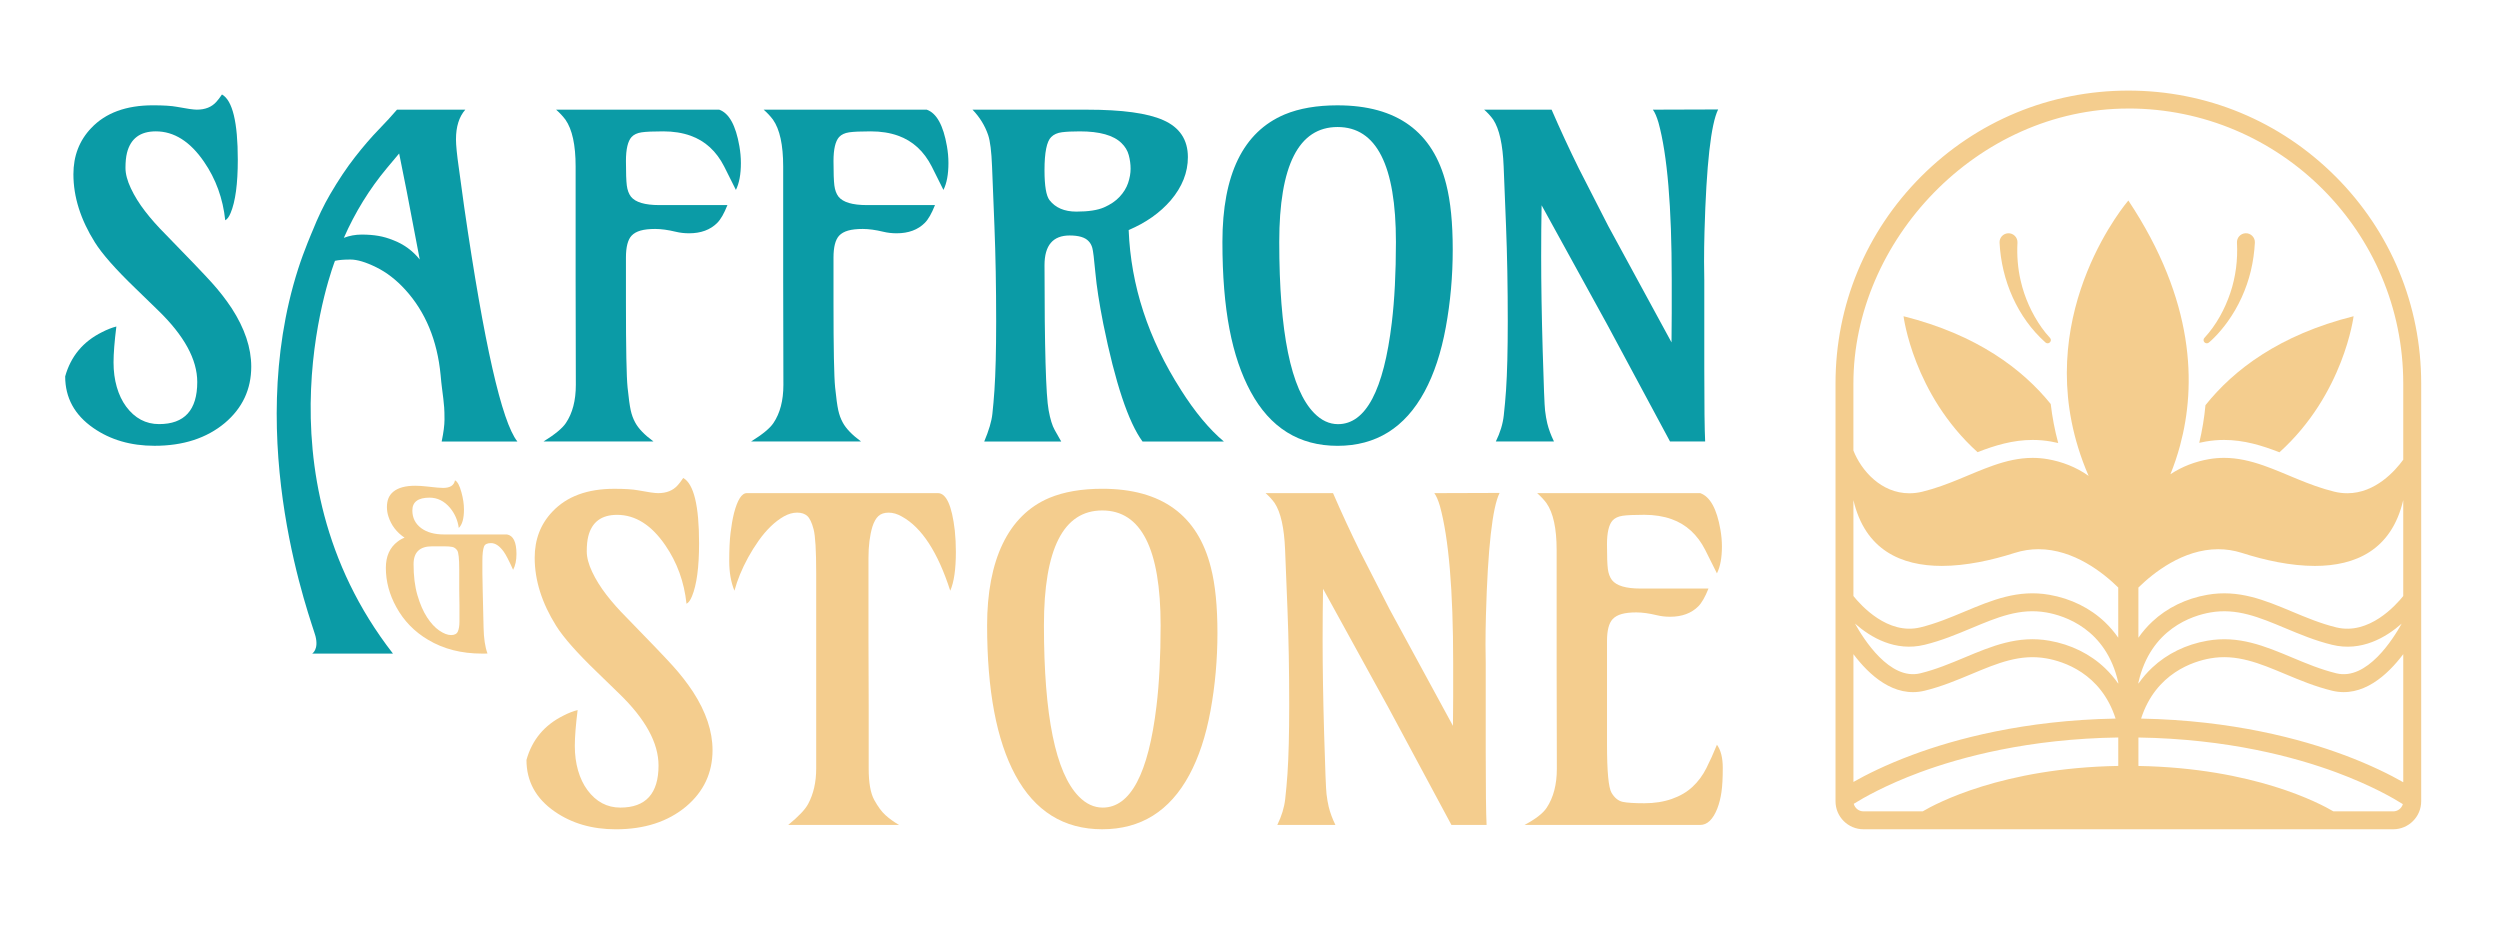 <svg viewBox="0 0 1647 619" version="1.1" xmlns="http://www.w3.org/2000/svg" id="logo">
  
  <defs>
    <style>
      .st0 {
        fill: #0b9ba6;
      }

      .st1 {
        fill: #f4cd8e;
      }
    </style>
  </defs>
  <g>
    <path d="M1538.56,116.18c-36.44-36.44-84.88-56.5-136.41-56.5s-99.98,20.07-136.41,56.5c-36.44,36.44-56.5,84.88-56.5,136.41v275.31c0,10.16,8.26,18.42,18.42,18.42h349c10.15,0,18.42-8.26,18.42-18.42V252.59c0-51.53-20.07-99.98-56.5-136.41ZM1544.17,497.37c-28.01-10.46-73.51-22.84-133.62-23.96,9.7-30.07,34.58-37.74,45.63-39.68,17.35-3.03,32.17,3.16,49.33,10.34,9.69,4.05,19.71,8.25,30.88,10.97,20.1,4.9,36.6-10.43,46.87-24.09v84.38c-8.18-4.67-21.24-11.31-39.09-17.98ZM1395.51,450.39c-2.56-3.68-5.45-7.09-8.7-10.19-9.8-9.36-22.47-15.61-36.66-18.1-20.75-3.63-37.83,3.51-55.92,11.08-9.27,3.88-18.86,7.89-29.12,10.39-20.16,4.92-37.46-22.66-43.03-32.74,10.3,9.07,26.49,18.67,45.83,13.96,11.17-2.72,21.19-6.92,30.88-10.97,17.16-7.18,31.98-13.38,49.33-10.34,11.89,2.08,39.38,10.71,47.39,46.11v.8ZM1408.79,449.61c8.02-35.44,35.58-44.06,47.39-46.12,17.35-3.04,32.17,3.16,49.33,10.34,9.69,4.05,19.71,8.25,30.88,10.97,19.34,4.72,35.53-4.89,45.83-13.96-5.57,10.08-22.87,37.66-43.03,32.74-10.27-2.5-19.85-6.51-29.12-10.39-18.08-7.57-35.17-14.71-55.92-11.08-13.95,2.44-26.46,8.55-36.19,17.65-3.43,3.21-6.49,6.76-9.17,10.62v-.77ZM1583.26,392.66c-4.87,6.09-22.62,25.9-44.08,20.67-10.27-2.5-19.85-6.51-29.12-10.39-18.08-7.57-35.17-14.72-55.92-11.08-13.95,2.44-26.46,8.55-36.19,17.65-3.43,3.21-6.49,6.76-9.17,10.62v-33.06c9.79-9.6,29.3-25.25,52.57-25.25,5.08,0,10.34.75,15.72,2.47,15.06,4.82,32.02,8.54,47.97,8.54,26.65,0,50.53-10.38,58.21-43.38v63.21ZM1395.51,420.14c-2.56-3.68-5.45-7.09-8.7-10.19-9.8-9.36-22.47-15.61-36.66-18.1-20.75-3.63-37.83,3.51-55.92,11.08-9.27,3.88-18.86,7.89-29.12,10.39-21.45,5.23-39.21-14.58-44.08-20.67v-63.21c7.68,33,31.56,43.38,58.21,43.38,15.96,0,32.92-3.73,47.97-8.54,5.38-1.72,10.64-2.47,15.72-2.47,23.27,0,42.78,15.64,52.57,25.25v33.08ZM1267.91,455.05c11.17-2.72,21.19-6.92,30.88-10.97,17.16-7.18,31.98-13.38,49.33-10.34,11.13,1.95,35.95,9.64,45.63,39.66-60.3,1.08-105.92,13.5-133.99,23.97-17.59,6.57-30.52,13.11-38.72,17.77v-84.17c10.27,13.66,26.77,28.98,46.87,24.08ZM1402.15,71.48c99.87,0,181.11,81.25,181.11,181.11v50.25c-5.18,7.14-18.26,22.11-36.87,22.11-2.75,0-5.62-.32-8.6-1.05-17.06-4.16-31.77-12.08-46.65-17.26h0c-8.44-2.94-16.93-5-25.94-5-3.27,0-6.6.27-10.03.87-8.78,1.53-17.5,4.75-25.3,9.93,2.38-5.86,4.57-12.26,6.41-19.14t0-.01c10.59-39.44,9.83-95.03-34.12-161.19,0,0-61.36,70.99-33.07,162.8,1.88,6.12,4.16,12.33,6.89,18.61-8.19-5.81-17.48-9.35-26.85-10.99-3.42-.6-6.76-.87-10.03-.87-8.93,0-17.37,2.03-25.74,4.94-14.95,5.18-29.72,13.15-46.86,17.33-2.98.73-5.85,1.05-8.6,1.05-18.61,0-31.69-14.97-36.87-28.16v-44.2c0-93.82,81.25-181.11,181.11-181.11ZM1227.65,534.52c-3.08,0-5.66-2.12-6.4-4.97,6.27-3.92,20.93-12.34,43.42-20.69,27.29-10.13,71.83-22.15,130.84-23.01v18.74c-76.34,1.31-120.14,24.79-128.81,29.92h-39.05ZM1576.65,534.52h-39.42c-8.66-5.12-52.33-28.54-128.44-29.91v-18.74c58.82.9,103.23,12.89,130.47,23,22.87,8.49,37.66,17.05,43.74,20.89-.8,2.75-3.34,4.77-6.35,4.77Z" class="st1"></path>
    <path d="M1302.81,297.89c11.35-4.43,23.22-8.06,36.3-8.06,4.04,0,8.09.35,12.06,1.05,1.6.28,3.19.6,4.77.98-2.28-8.5-3.92-17.07-4.92-25.7-18.53-22.91-48.51-45.66-96.97-57.82,0,0,6.37,51.28,48.77,89.56Z" class="st1"></path>
    <path d="M1465.19,289.83c13.15,0,25.08,3.68,36.51,8.14h0c42.47-38.3,48.85-89.64,48.85-89.64-49,12.3-79.11,35.43-97.59,58.6-.77,8.37-2.14,16.65-4.1,24.81,1.4-.32,2.83-.61,4.26-.86,3.98-.69,8.03-1.05,12.06-1.05Z" class="st1"></path>
    <path d="M1347.62,225.68c2.09,1.67,4.71-1.17,2.9-3.11-1.92-1.99-3.79-4.37-5.43-6.66-6.59-9.3-11.33-19.9-13.87-30.98-1.91-8.18-2.55-16.67-2.11-25.03.21-3.48-2.73-6.42-6.21-6.22-3.26.17-5.76,2.95-5.59,6.21,1.23,24.69,11.71,49.27,30.31,65.79Z" class="st1"></path>
    <path d="M1455.2,225.68c1.28-1.07,2.35-2.08,3.45-3.18,3.24-3.25,6.18-6.78,8.87-10.51,7.21-10.02,12.42-21.48,15.33-33.53,1.44-6.07,2.33-12.3,2.66-18.57.21-3.48-2.74-6.43-6.22-6.22-3.26.18-5.76,2.96-5.58,6.22.3,5.56.1,11.17-.61,16.73-.75,5.58-1.98,11.1-3.8,16.45-3.62,10.69-9.24,21.07-16.93,29.41-.81.77-.91,2.05-.18,2.93.76.9,2.1,1.02,3,.27Z" class="st1"></path>
  </g>
  <g>
    <g>
      <path d="M380.55,467.74c-1.24,9.91-1.86,17.79-1.86,23.65s.71,11.27,2.14,16.22c1.43,4.95,3.48,9.24,6.14,12.86,5.71,7.72,12.95,11.57,21.72,11.57,16.76,0,25.15-9.24,25.15-27.72,0-14.86-8.62-30.62-25.86-47.29l-14.86-14.43c-13.05-12.57-21.96-22.67-26.72-30.29-9.43-15.05-14.15-30.01-14.15-44.86,0-12.1,3.9-22.24,11.72-30.43,9.43-10,23-15,40.72-15,6.95,0,12.19.34,15.72,1,6.57,1.24,10.95,1.86,13.14,1.86,5.52,0,9.81-1.71,12.86-5.14,1.14-1.24,2.38-2.86,3.71-4.86,6.95,3.91,10.43,18.24,10.43,43.01,0,15.81-1.57,27.48-4.71,35.01-1.05,2.57-2.24,4.19-3.57,4.86-1.52-14.38-6.19-27.24-14-38.58-9.14-13.33-19.72-20-31.72-20-10.29,0-16.62,4.71-19,14.14-.67,2.67-1,5.98-1,9.93s1.19,8.45,3.57,13.5c2.38,5.05,5.5,10.07,9.36,15.07,3.86,5,8.31,10.03,13.36,15.07,15.24,15.62,25.36,26.2,30.36,31.72,5,5.53,9.45,11.24,13.36,17.15,8.57,13.24,12.86,26.05,12.86,38.43,0,14.96-5.81,27.34-17.43,37.15-12,10-27.43,15-46.29,15-15.62,0-29.05-3.9-40.29-11.72-12.38-8.57-18.57-19.91-18.57-34,3.71-13.24,11.81-22.95,24.29-29.15,3.33-1.72,6.48-2.95,9.43-3.71Z" class="st1"></path>
      <path d="M483.85,389.16c-2.29-5.52-3.43-12.05-3.43-19.57s.29-13.69.86-18.5c.57-4.81,1.33-9.17,2.29-13.07,2.29-8.76,5.09-13.15,8.43-13.15h125.88c5.52,0,9.24,8.19,11.14,24.58.48,4.57.71,9.29.71,14.14,0,11.43-1.24,19.96-3.71,25.58-8.19-25.43-18.81-41.72-31.86-48.87-2.95-1.71-5.86-2.57-8.72-2.57s-5.1.74-6.72,2.22c-1.62,1.48-2.95,3.84-4,7.07-1.71,5.72-2.57,12.57-2.57,20.57v53.58l.14,43.72v41.43c0,9.34,1.21,16.22,3.64,20.65,2.43,4.43,4.9,7.79,7.43,10.07,2.52,2.29,5.5,4.43,8.93,6.43h-73.01c6.86-5.62,11.24-10.24,13.14-13.86,3.52-6.57,5.29-14.34,5.29-23.29v-128.73c0-14.95-.57-24.6-1.72-28.93-1.14-4.33-2.52-7.24-4.14-8.72-1.62-1.48-3.86-2.22-6.71-2.22s-5.76.84-8.72,2.5c-2.95,1.67-5.84,3.86-8.64,6.57-2.81,2.72-5.48,5.86-8,9.43-2.52,3.57-4.84,7.26-6.93,11.07-4.1,7.53-7.1,14.81-9,21.86Z" class="st1"></path>
      <path d="M726.17,546.32c-25.34,0-44.43-11.91-57.29-35.72-12.38-22.95-18.57-55.82-18.57-98.59s13.67-72.49,41.01-84.01c9.62-4,21.24-6,34.86-6,39.05,0,62.92,17.34,71.58,52.01,2.86,11.14,4.29,25.48,4.29,43.01s-1.53,34.6-4.57,51.22c-3.05,16.62-7.71,30.74-14,42.36-12.86,23.81-31.96,35.72-57.3,35.72ZM726.46,532.04c18.29,0,30.1-22.29,35.43-66.87,1.81-15.05,2.72-32.77,2.72-53.15,0-50.48-12.81-75.73-38.44-75.73s-38.43,25.24-38.43,75.73c0,59.53,7.67,97.11,23,112.73,4.76,4.86,10,7.29,15.72,7.29Z" class="st1"></path>
      <path d="M871.63,387.87c-.19,9.91-.29,21.2-.29,33.86,0,18,.33,38.6,1,61.8.67,23.2,1.19,36.39,1.57,39.58.38,3.19.86,5.98,1.43,8.36.95,3.91,2.43,7.91,4.43,12h-38.29c2.86-5.81,4.59-11.5,5.21-17.07.62-5.57,1.12-11.12,1.5-16.65.76-11.24,1.14-26.34,1.14-45.29,0-22.95-.38-43.91-1.14-62.87l-1.57-39.29c-.57-14.48-2.86-24.77-6.86-30.86-1.62-2.29-3.62-4.48-6-6.57h44.44c5.62,12.96,11.57,25.82,17.86,38.58l19.43,38.01,41.72,76.73c.09-6,.14-12.43.14-19.29v-22.29c0-47.63-2.91-82.01-8.71-103.16-1.14-3.9-2.38-6.76-3.71-8.57l43.01-.14c-4.76,9.53-7.77,36.34-9,80.44-.19,6.86-.28,13.43-.28,19.72l.14,12v58.29c0,24.67.19,40.77.57,48.29h-23.15l-41.44-77.15-43.15-78.44Z" class="st1"></path>
      <path d="M1131.1,490.6c2.57,3.53,3.86,8.62,3.86,15.29s-.28,11.98-.86,15.93c-.57,3.95-1.48,7.55-2.72,10.79-2.86,7.24-6.62,10.86-11.29,10.86h-115.73c7.33-3.9,12.19-7.67,14.57-11.29,4.48-6.76,6.72-15.34,6.72-25.72-.1-25.43-.14-48.44-.14-69.01v-75.15c0-14.19-2.24-24.48-6.71-30.86-1.72-2.29-3.76-4.48-6.14-6.57h107.45c6.48,2.29,10.91,10.29,13.29,24,.67,3.81,1,7.53,1,11.14,0,7.43-1.09,13.34-3.29,17.72l-7.71-15.43c-5.14-10.1-12.53-16.86-22.15-20.29-5.34-1.9-11.34-2.86-18-2.86s-11.43.21-14.29.64c-2.86.43-5.05,1.45-6.57,3.07-2.48,2.76-3.71,8.03-3.71,15.79s.19,13.14.57,16.15c.38,3,1.29,5.45,2.72,7.36,2.95,3.71,9.19,5.57,18.72,5.57h44.86c-2.19,5.53-4.43,9.43-6.71,11.72-4.57,4.57-10.77,6.86-18.57,6.86-3.05,0-5.95-.33-8.71-1-5.14-1.24-9.67-1.86-13.58-1.86s-7.12.36-9.64,1.07c-2.53.71-4.5,1.84-5.93,3.36-2.48,2.67-3.71,7.48-3.71,14.43v68.15c0,17.91,1,28.53,3,31.86,2,3.33,4.43,5.31,7.29,5.93,2.86.62,7.62.93,14.29.93s12.72-.95,18.15-2.86c5.43-1.9,9.98-4.57,13.64-8,3.67-3.43,6.69-7.5,9.07-12.22,2.38-4.71,4.71-9.88,7-15.5Z" class="st1"></path>
    </g>
    <path d="M283,327.85c-7.56,0-11.34,2.8-11.34,8.41,0,4.9,1.95,8.79,5.85,11.69,3.75,2.76,8.72,4.14,14.9,4.14h41.57c4.18.71,6.27,5.02,6.27,12.9,0,4.18-.74,7.65-2.21,10.41-2.66-5.94-4.73-9.93-6.2-11.98-2.71-3.75-5.49-5.63-8.34-5.63-2.52,0-4.06.76-4.63,2.28-.71,1.85-1.07,4.99-1.07,9.41v8.2c0,2.9.07,6.7.21,11.41l.29,12.48c.09,3.66.19,7.63.28,11.91.14,7.08,1,12.76,2.57,17.04-.62.05-1.24.07-1.85.07h-1.71c-13.59,0-25.43-3.02-35.51-9.06-9.03-5.32-16.02-12.5-20.96-21.53-4.61-8.32-6.92-16.94-6.92-25.88,0-7.65,2.59-13.43,7.77-17.33,1.47-1.14,2.99-2,4.56-2.57-5.23-3.52-8.77-8.15-10.62-13.9-.67-2.04-1-4.13-1-6.27s.32-4.04.96-5.7c.64-1.66,1.7-3.11,3.17-4.35,3.18-2.66,8.01-3.99,14.47-3.99,2.38,0,4.99.17,7.84.5,5.23.62,8.74.93,10.55.93,4.61,0,7.22-1.66,7.84-4.99,1.61.71,3.04,3.38,4.28,7.98,1.09,3.99,1.64,7.72,1.64,11.19,0,5.99-1.14,10.05-3.42,12.19-.67-4.99-2.59-9.41-5.77-13.26-3.8-4.47-8.3-6.7-13.48-6.7ZM302.61,393.87l-.07-5.85v-12.98c0-6.99-.44-11.12-1.32-12.41-.88-1.28-1.97-2.06-3.28-2.32-1.31-.26-3.08-.39-5.31-.39h-7.98c-8.13,0-12.19,3.91-12.19,11.73s.84,14.63,2.53,20.43c1.69,5.8,3.79,10.65,6.31,14.54,2.52,3.9,5.23,6.83,8.13,8.81,2.9,1.97,5.49,2.96,7.77,2.96s3.77-.81,4.46-2.42c.69-1.61,1.03-3.75,1.03-6.42v-10.7l-.07-4.99Z" class="st1"></path>
    <g>
      <path d="M139.31,185.98c-5-5.53-15.12-16.1-30.36-31.72-5.05-5.05-9.5-10.07-13.36-15.08-3.86-5-6.98-10.02-9.36-15.07-2.38-5.05-3.57-9.55-3.57-13.5s.33-7.26,1-9.93c2.38-9.43,8.72-14.14,19-14.14,12,0,22.57,6.67,31.72,20,7.81,11.34,12.48,24.19,14,38.58,1.33-.67,2.52-2.29,3.57-4.86,3.14-7.52,4.71-19.19,4.71-35.01,0-24.77-3.48-39.1-10.43-43.01-1.33,2-2.57,3.62-3.71,4.86-3.05,3.43-7.34,5.14-12.86,5.14-2.19,0-6.57-.62-13.14-1.86-3.53-.66-8.76-1-15.72-1-17.72,0-31.29,5-40.72,15-7.81,8.19-11.72,18.34-11.72,30.43,0,14.86,4.71,29.81,14.15,44.86,4.76,7.62,13.67,17.72,26.72,30.29l14.86,14.43c17.24,16.67,25.86,32.43,25.86,47.29,0,18.48-8.38,27.72-25.15,27.72-8.76,0-16-3.86-21.72-11.57-2.67-3.62-4.71-7.91-6.14-12.86-1.43-4.95-2.14-10.36-2.14-16.22s.62-13.74,1.86-23.65c-2.95.76-6.1,2-9.43,3.71-12.48,6.19-20.57,15.91-24.29,29.15,0,14.1,6.19,25.43,18.57,34.01,11.24,7.81,24.67,11.72,40.29,11.72,18.86,0,34.29-5,46.29-15,11.62-9.81,17.43-22.19,17.43-37.15,0-12.38-4.29-25.19-12.86-38.44-3.91-5.9-8.36-11.62-13.36-17.14Z" class="st0"></path>
      <path d="M302.26,110.54c-1.24-8.67-1.86-14.91-1.86-18.72,0-8.38,2.05-14.91,6.14-19.57h-45.01c-3.24,3.81-7.29,8.22-12.14,13.22-4.86,5-10.03,11-15.5,18-5.48,7-10.96,15.19-16.43,24.58-4.17,7.14-8.04,15.19-11.6,24.13h0s-5.47,12.57-9.46,25.04c-36.6,114.39,9.32,233.39,11.46,241.95,2.21,8.83-2.21,11.43-2.21,11.43h53.24c-92.96-119.55-38.21-258.76-38.21-258.76,2.38-.57,5.79-.86,10.22-.86s10.07,1.69,16.93,5.07c6.86,3.38,13.24,8.31,19.15,14.79,13.34,14.67,21.1,33.39,23.29,56.15.29,3.34.59,6.26.93,8.79.33,2.53.62,4.81.86,6.86.24,2.05.43,3.98.57,5.79.14,1.81.21,4.5.21,8.07s-.62,8.36-1.86,14.36h49.87c-10.29-12.95-21.96-64.39-35.01-154.31l-3.57-26ZM259.11,158.26c-3.24-1.33-6.5-2.29-9.79-2.86s-6.98-.86-11.07-.86-8,.72-11.72,2.14c7.43-16.86,16.86-32.15,28.29-45.86l8.14-9.72,5,25c1.05,5.43,3.9,20.39,8.57,44.86-4.67-5.81-10.48-10.05-17.43-12.72Z" class="st0"></path>
      <path d="M473.81,72.25h-107.45c2.38,2.1,4.43,4.29,6.14,6.57,4.48,6.38,6.72,16.67,6.72,30.86v75.01c0,20.57.05,43.53.14,68.87,0,10.29-2.19,18.67-6.57,25.15-2.29,3.43-7.19,7.48-14.72,12.14h72.44c-5.91-4.38-9.91-8.52-12-12.43-1.33-2.38-2.33-5.09-3-8.14-.67-3.05-1.36-8.07-2.07-15.07-.71-7-1.07-25.65-1.07-55.94v-29.58c0-6.95,1.24-11.76,3.71-14.43,1.43-1.52,3.4-2.64,5.93-3.36,2.52-.72,5.74-1.07,9.65-1.07s8.43.62,13.57,1.86c2.76.67,5.67,1,8.72,1,7.81,0,14-2.28,18.57-6.86,2.29-2.29,4.52-6.19,6.71-11.72h-44.86c-9.53,0-15.77-1.86-18.72-5.57-1.43-1.9-2.33-4.36-2.71-7.36-.38-3-.57-8.38-.57-16.14s1.24-13.03,3.71-15.79c1.52-1.62,3.71-2.64,6.57-3.07,2.86-.43,7.62-.64,14.29-.64s12.67.95,18,2.86c9.62,3.43,17,10.19,22.15,20.29l7.72,15.43c2.19-4.38,3.29-10.29,3.29-17.72,0-3.62-.34-7.33-1-11.14-2.38-13.72-6.81-21.72-13.29-24.01Z" class="st0"></path>
      <path d="M610.55,72.25h-107.45c2.38,2.1,4.43,4.29,6.14,6.57,4.48,6.38,6.72,16.67,6.72,30.86v75.01c0,20.57.05,43.53.14,68.87,0,10.29-2.19,18.67-6.57,25.15-2.29,3.43-7.19,7.48-14.72,12.14h72.44c-5.91-4.38-9.91-8.52-12-12.43-1.33-2.38-2.33-5.09-3-8.14-.67-3.05-1.36-8.07-2.07-15.07-.71-7-1.07-25.65-1.07-55.94v-29.58c0-6.95,1.24-11.76,3.71-14.43,1.43-1.52,3.4-2.64,5.93-3.36,2.52-.72,5.74-1.07,9.65-1.07s8.43.62,13.57,1.86c2.76.67,5.67,1,8.72,1,7.81,0,14-2.28,18.57-6.86,2.29-2.29,4.52-6.19,6.71-11.72h-44.86c-9.53,0-15.77-1.86-18.72-5.57-1.43-1.9-2.33-4.36-2.71-7.36-.38-3-.57-8.38-.57-16.14s1.24-13.03,3.71-15.79c1.52-1.62,3.71-2.64,6.57-3.07,2.86-.43,7.62-.64,14.29-.64s12.67.95,18,2.86c9.62,3.43,17,10.19,22.15,20.29l7.71,15.43c2.19-4.38,3.29-10.29,3.29-17.72,0-3.62-.33-7.33-1-11.14-2.38-13.72-6.81-21.72-13.29-24.01Z" class="st0"></path>
      <path d="M778,256.85c-21.53-33.62-33-68.73-34.43-105.3,11.43-4.86,20.67-11.38,27.72-19.57,7.52-8.86,11.29-18.34,11.29-28.43,0-11.52-5.43-19.67-16.29-24.43-10.29-4.57-26.96-6.86-50.01-6.86h-75.58c4.76,4.95,8.19,10.53,10.29,16.72,1.33,3.91,2.19,10.81,2.57,20.72l1.57,39.29c.76,18.96,1.14,39.91,1.14,62.87,0,18.96-.38,34.05-1.14,45.29-.38,5.53-.83,10.72-1.36,15.57-.52,4.86-2.31,10.91-5.36,18.15h50.72l-4.29-7.57c-1.62-2.86-2.95-7.19-4-13-1.81-9.62-2.72-41.48-2.72-95.59,0-13.05,5.52-19.57,16.57-19.57,6,0,10.15,1.24,12.43,3.71,1.14,1.14,1.98,2.64,2.5,4.5.52,1.86,1.19,7.26,2,16.22.81,8.95,2.55,20.2,5.21,33.72,7.9,38.96,16.52,64.82,25.86,77.58h53.58c-9.62-8.1-19.05-19.43-28.29-34.01ZM737.64,129.62c-2.62,2.81-6.05,5.14-10.29,7-4.24,1.86-10.31,2.79-18.22,2.79s-13.81-2.52-17.72-7.57c-2.19-2.86-3.29-9.43-3.29-19.72,0-11.72,1.48-19,4.43-21.86,1.72-1.72,4.07-2.76,7.07-3.14,3-.38,6.93-.57,11.79-.57,13.05,0,22.19,2.57,27.43,7.71,2.38,2.29,3.98,4.93,4.79,7.93.81,3,1.21,6,1.21,9s-.55,6.12-1.64,9.36c-1.1,3.24-2.95,6.26-5.57,9.07Z" class="st0"></path>
      <path d="M881.2,69.39c-13.62,0-25.24,2-34.86,6-27.34,11.53-41.01,39.53-41.01,84.01s6.19,75.63,18.57,98.59c12.86,23.81,31.96,35.72,57.29,35.72s44.44-11.91,57.3-35.72c6.29-11.62,10.95-25.74,14-42.36,3.05-16.62,4.57-33.7,4.57-51.22s-1.43-31.86-4.29-43.01c-8.67-34.67-32.53-52.01-71.58-52.01ZM916.92,212.56c-5.34,44.58-17.15,66.87-35.43,66.87-5.71,0-10.96-2.43-15.72-7.29-15.34-15.62-23-53.2-23-112.73,0-50.48,12.81-75.73,38.43-75.73s38.44,25.24,38.44,75.73c0,20.39-.91,38.1-2.72,53.15Z" class="st0"></path>
      <path d="M1122.78,184.27l-.14-12c0-6.29.09-12.86.28-19.72,1.24-44.1,4.24-70.91,9-80.44l-43.01.14c1.33,1.81,2.57,4.67,3.71,8.57,5.81,21.15,8.71,55.53,8.71,103.16v22.29c0,6.86-.05,13.29-.14,19.29l-41.72-76.73-19.43-38.01c-6.29-12.76-12.24-25.62-17.86-38.58h-44.44c2.38,2.1,4.38,4.29,6,6.57,4,6.1,6.29,16.39,6.86,30.86l1.57,39.29c.76,18.96,1.14,39.91,1.14,62.87,0,18.96-.38,34.05-1.14,45.29-.38,5.53-.88,11.07-1.5,16.64-.62,5.57-2.36,11.27-5.21,17.08h38.29c-2-4.09-3.48-8.1-4.43-12-.57-2.38-1.05-5.17-1.43-8.36-.38-3.19-.91-16.38-1.57-39.58-.67-23.19-1-43.79-1-61.8,0-12.67.09-23.96.29-33.86l43.15,78.44,41.44,77.15h23.15c-.38-7.52-.57-23.62-.57-48.29v-58.3Z" class="st0"></path>
    </g>
  </g>
</svg>